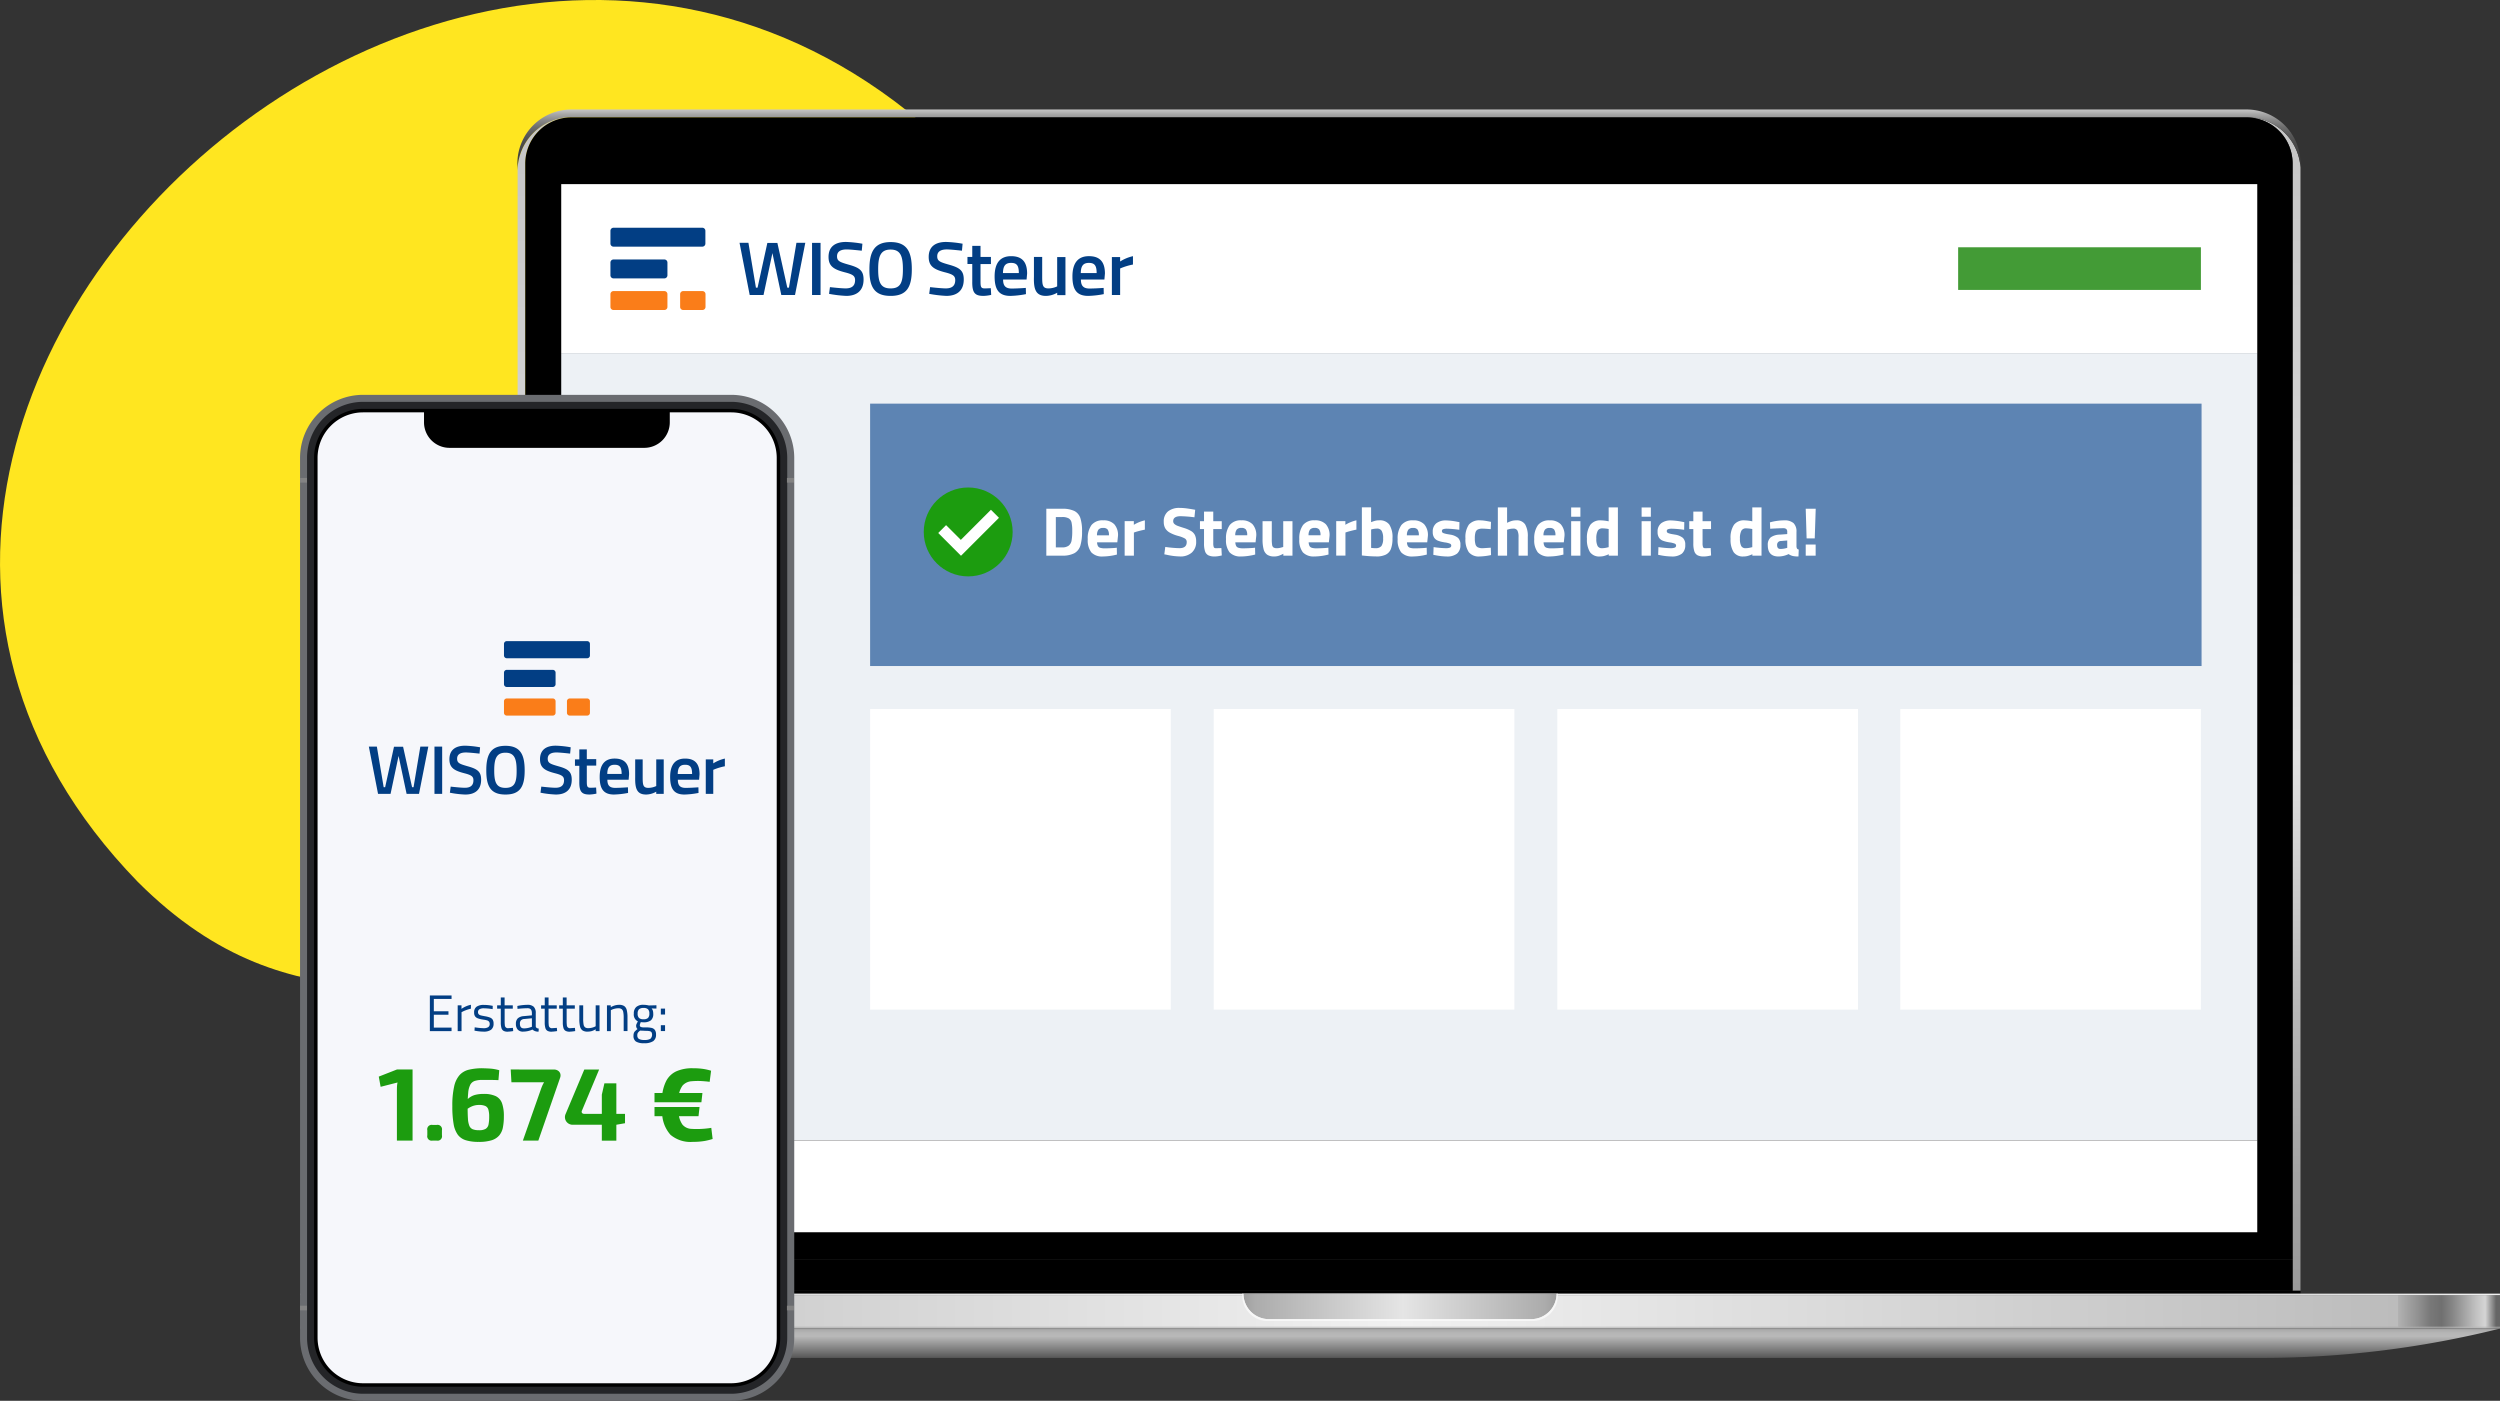 <svg xmlns="http://www.w3.org/2000/svg" xmlns:xlink="http://www.w3.org/1999/xlink" width="467.611" height="262.006" viewBox="0 0 467.611 262.006">
  <rect x="0" y="0" width="467.611" height="262.006" fill="#333333" stroke="none"/>
  <defs>
    <linearGradient id="linear-gradient" x1="0.5" y1="1" x2="0.5" gradientUnits="objectBoundingBox">
      <stop offset="0" stop-color="#9a9a9a"/>
      <stop offset="0.09" stop-color="#a2a2a2"/>
      <stop offset="0.24" stop-color="#b8b8b8"/>
      <stop offset="0.42" stop-color="#dbdbdb"/>
      <stop offset="0.45" stop-color="#e2e2e2"/>
      <stop offset="1" stop-color="#c5c5c5"/>
    </linearGradient>
    <linearGradient id="linear-gradient-2" x1="0.5" y1="1" x2="0.5" gradientUnits="objectBoundingBox">
      <stop offset="0" stop-color="#404040"/>
      <stop offset="0.28" stop-color="#434343"/>
      <stop offset="0.45" stop-color="#4b4b4b"/>
      <stop offset="0.59" stop-color="#595959"/>
      <stop offset="0.71" stop-color="#6d6d6d"/>
      <stop offset="0.82" stop-color="#888"/>
      <stop offset="0.92" stop-color="#a7a7a7"/>
      <stop offset="1" stop-color="#c5c5c5"/>
    </linearGradient>
    <linearGradient id="linear-gradient-3" y1="0.5" x2="1" y2="0.5" gradientUnits="objectBoundingBox">
      <stop offset="0" stop-color="#929292"/>
      <stop offset="0.01" stop-color="#c1c1c1"/>
      <stop offset="0.03" stop-color="#b2b2b2"/>
      <stop offset="0.05" stop-color="#9c9c9c"/>
      <stop offset="0.07" stop-color="#a4a4a4"/>
      <stop offset="0.09" stop-color="#afafaf"/>
      <stop offset="1" stop-color="#cfcfcf"/>
    </linearGradient>
    <linearGradient id="linear-gradient-4" y1="0.508" x2="1" y2="0.508" gradientUnits="objectBoundingBox">
      <stop offset="0.01" stop-color="#f8f8f8"/>
      <stop offset="0.06" stop-color="#d0d0d0"/>
      <stop offset="0.5" stop-color="#f8f8f8"/>
      <stop offset="0.87" stop-color="#d0d0d0"/>
      <stop offset="0.88" stop-color="#d3d3d3"/>
      <stop offset="0.95" stop-color="#e9e9e9"/>
      <stop offset="1" stop-color="#f1f1f1"/>
    </linearGradient>
    <linearGradient id="linear-gradient-5" y1="0.5" x2="1" y2="0.5" gradientUnits="objectBoundingBox">
      <stop offset="0" stop-color="#cfcfcf"/>
      <stop offset="0.91" stop-color="#afafaf"/>
      <stop offset="0.93" stop-color="#a4a4a4"/>
      <stop offset="0.95" stop-color="#9c9c9c"/>
      <stop offset="0.97" stop-color="#b2b2b2"/>
      <stop offset="0.99" stop-color="#c1c1c1"/>
      <stop offset="1" stop-color="#929292"/>
    </linearGradient>
    <linearGradient id="linear-gradient-6" y1="0.501" x2="1" y2="0.501" gradientUnits="objectBoundingBox">
      <stop offset="0" stop-color="#666"/>
      <stop offset="0.01" stop-color="#d5d5d5"/>
      <stop offset="0.02" stop-color="#bdbdbd"/>
      <stop offset="0.04" stop-color="#868686"/>
      <stop offset="0.05" stop-color="#707070"/>
      <stop offset="0.06" stop-color="#787878"/>
      <stop offset="0.07" stop-color="#8e8e8e"/>
      <stop offset="0.09" stop-color="#b2b2b2"/>
      <stop offset="0.09" stop-color="#bcbcbc"/>
      <stop offset="1" stop-color="#f1f1f1"/>
    </linearGradient>
    <linearGradient id="linear-gradient-7" y1="0.501" x2="1" y2="0.501" gradientUnits="objectBoundingBox">
      <stop offset="0" stop-color="#f1f1f1"/>
      <stop offset="0.91" stop-color="#bcbcbc"/>
      <stop offset="0.91" stop-color="#b2b2b2"/>
      <stop offset="0.93" stop-color="#8e8e8e"/>
      <stop offset="0.94" stop-color="#787878"/>
      <stop offset="0.95" stop-color="#707070"/>
      <stop offset="0.96" stop-color="#868686"/>
      <stop offset="0.98" stop-color="#bdbdbd"/>
      <stop offset="0.99" stop-color="#d5d5d5"/>
      <stop offset="1" stop-color="#666"/>
    </linearGradient>
    <linearGradient id="linear-gradient-8" y1="0.5" x2="1" y2="0.5" gradientUnits="objectBoundingBox">
      <stop offset="0" stop-color="#9f9f9f"/>
      <stop offset="0.04" stop-color="#acacac"/>
      <stop offset="0.51" stop-color="#e5e5e5"/>
      <stop offset="0.96" stop-color="#acacac"/>
      <stop offset="1" stop-color="#9f9f9f"/>
    </linearGradient>
    <linearGradient id="linear-gradient-9" y1="0.5" x2="1" y2="0.5" gradientUnits="objectBoundingBox">
      <stop offset="0" stop-color="#f7f7f7"/>
      <stop offset="0.52" stop-color="#f8f8f8"/>
      <stop offset="1" stop-color="#f7f7f7"/>
    </linearGradient>
    <linearGradient id="linear-gradient-10" x1="0.5" y1="1" x2="0.5" gradientUnits="objectBoundingBox">
      <stop offset="0" stop-color="#575757"/>
      <stop offset="0.74" stop-color="#b9b9b9"/>
      <stop offset="0.85" stop-color="#b6b6b6"/>
      <stop offset="0.94" stop-color="#acacac"/>
      <stop offset="1" stop-color="#9f9f9f"/>
    </linearGradient>
    <clipPath id="clip-path">
      <rect id="Rechteck_26629" data-name="Rechteck 26629" width="97.735" height="15.411"/>
    </clipPath>
    <clipPath id="clip-path-7">
      <rect id="Rechteck_26635" data-name="Rechteck 26635" width="66.61" height="28.695"/>
    </clipPath>
  </defs>
  <g id="Gruppe_28616" data-name="Gruppe 28616" transform="translate(-1107 -1255.97)">
    <path id="BG" d="M68.689,30.025c-160.6,81.139-2.238,276.992,96.248,181.3,29.938-29.938,13.99-55.958,25.741-83.378s30.777-23.5,39.731-60.994C235.445,42.336,218.1-45.518,68.689,30.025Z" transform="translate(1344.085 1255.97) rotate(90)" fill="#ffe620"/>
    <g id="Gruppe_28616-2" data-name="Gruppe 28616" transform="translate(1102.297 -1885.33)">
      <g id="Gruppe_23761" data-name="Gruppe 23761" transform="translate(60.824 3161.778)">
        <g id="Gruppe_20593" data-name="Gruppe 20593" transform="translate(0 0)">
          <g id="Laptop_produkte" transform="translate(0 0)">
            <path id="Pfad_10762" data-name="Pfad 10762" d="M497.619,267.929h-313.2a10.094,10.094,0,0,0-10.134,10.023V487.447h1.455V276.518a8.51,8.51,0,0,1,.1-1.3,2.363,2.363,0,0,1,.076-.42,4.135,4.135,0,0,1,.1-.416c.041-.137.071-.274.116-.405a8.513,8.513,0,0,1,1.728-3.04,4.046,4.046,0,0,1,.284-.3l.142-.147a8.785,8.785,0,0,1,1.464-1.16c.177-.112.355-.218.542-.319s.37-.188.562-.274h0l.39-.157h0a8.851,8.851,0,0,1,3.182-.593H497.6a8.748,8.748,0,0,1,4.14,1.014c.182.1.364.208.542.319s.461.308.679.476h0l.319.264h0c.157.137.308.273.456.42l.147.147c.1.1.193.2.284.3a8.468,8.468,0,0,1,2.118,5.6V487.447h1.474V277.323A10.1,10.1,0,0,0,497.619,267.929Z" transform="translate(-133.59 -266.495)" fill="url(#linear-gradient)"/>
            <path id="Pfad_10763" data-name="Pfad 10763" d="M174.2,275.122A10.094,10.094,0,0,1,184.36,265.1h313.2a10.094,10.094,0,0,1,10.165,10.023v.806a10.1,10.1,0,0,0-10.134-9.395h-313.2a10.094,10.094,0,0,0-10.165,10.023Z" transform="translate(-133.546 -265.099)" fill="url(#linear-gradient-2)"/>
            <rect id="Rechteck_17536" data-name="Rechteck 17536" width="330.576" height="5.868" transform="translate(42.124 215.089)"/>
            <path id="Pfad_10764" data-name="Pfad 10764" d="M507.676,276.614V481.62H177.1V276.614A8.665,8.665,0,0,1,185.79,268H498.985a8.665,8.665,0,0,1,8.691,8.615Z" transform="translate(-134.976 -266.53)"/>
            <path id="Pfad_10765" data-name="Pfad 10765" d="M413.759,436.04v.537H80.26v-.537Z" transform="translate(-39.591 -215.088)"/>
            <rect id="Rechteck_17537" data-name="Rechteck 17537" width="205.745" height="6.228" transform="translate(0 221.798)" fill="url(#linear-gradient-3)"/>
            <rect id="Rechteck_17538" data-name="Rechteck 17538" width="411.484" height="0.309" transform="translate(0 221.489)" fill="url(#linear-gradient-4)"/>
            <rect id="Rechteck_17539" data-name="Rechteck 17539" width="205.745" height="6.228" transform="translate(205.745 221.798)" fill="url(#linear-gradient-5)"/>
            <rect id="Rechteck_17540" data-name="Rechteck 17540" width="205.745" height="5.858" transform="translate(0 221.798)" fill="url(#linear-gradient-6)"/>
            <rect id="Rechteck_17541" data-name="Rechteck 17541" width="205.745" height="5.858" transform="translate(205.745 221.798)" fill="url(#linear-gradient-7)"/>
            <path id="Pfad_10766" data-name="Pfad 10766" d="M500.777,702.2a4.774,4.774,0,0,1-4.768,4.773H446.973a4.768,4.768,0,0,1-4.763-4.773Z" transform="translate(-265.749 -480.711)" fill="url(#linear-gradient-8)"/>
            <g id="Gruppe_19359" data-name="Gruppe 19359" transform="translate(176.228 221.489)">
              <path id="Pfad_10767" data-name="Pfad 10767" d="M500.555,702.2a4.774,4.774,0,0,1-4.773,4.773H446.751a4.768,4.768,0,0,1-4.768-4.773h-.233v.36a4.768,4.768,0,0,0,4.768,4.763h49.5a4.763,4.763,0,0,0,4.768-4.763v-.36Z" transform="translate(-441.75 -702.2)" fill="url(#linear-gradient-9)"/>
            </g>
            <path id="Pfad_10768" data-name="Pfad 10768" d="M94,715.1a183.635,183.635,0,0,0,44.693,5.488H460.781a183.632,183.632,0,0,0,44.678-5.488Z" transform="translate(-93.985 -487.074)" fill="url(#linear-gradient-10)"/>
          </g>
          <rect id="Rechteck_25602" data-name="Rechteck 25602" width="317.233" height="31.601" transform="translate(48.853 13.962)" fill="#fff"/>
          <rect id="Rechteck_25603" data-name="Rechteck 25603" width="317.233" height="147.265" transform="translate(48.853 45.562)" fill="#edf1f5"/>
          <rect id="Rechteck_25604" data-name="Rechteck 25604" width="317.233" height="17.181" transform="translate(48.853 192.827)" fill="#fff"/>
          <path id="Rechteck_25666" data-name="Rechteck 25666" d="M0,0H249.041V49.078H0Z" transform="translate(106.629 55.02)" fill="#5d84b3"/>
          <rect id="Rechteck_25675" data-name="Rechteck 25675" width="45.407" height="7.977" transform="translate(310.139 25.774)" fill="#439b36"/>
          <path id="Rechteck_25666-2" data-name="Rechteck 25666" d="M0,232.247Z" transform="translate(125.444 -43.814)" fill="#5d84b3"/>
          <rect id="Rechteck_25922" data-name="Rechteck 25922" width="56.235" height="56.235" transform="translate(106.629 112.131)" fill="#fff"/>
          <rect id="Rechteck_25923" data-name="Rechteck 25923" width="56.235" height="56.235" transform="translate(170.897 112.131)" fill="#fff"/>
          <rect id="Rechteck_25924" data-name="Rechteck 25924" width="56.235" height="56.235" transform="translate(235.166 112.131)" fill="#fff"/>
          <rect id="Rechteck_25925" data-name="Rechteck 25925" width="56.235" height="56.235" transform="translate(299.311 112.131)" fill="#fff"/>
          <g id="logo-wiso-steuer-rgb" transform="translate(58.057 22.118)">
            <g id="Gruppe_25992" data-name="Gruppe 25992" transform="translate(0 0)">
              <g id="Gruppe_25986" data-name="Gruppe 25986" clip-path="url(#clip-path)">
                <path id="Pfad_25970" data-name="Pfad 25970" d="M132.757,22.691c-1.9,0-2.327-1.164-2.327-3.586s.451-3.68,2.327-3.68,2.3,1.282,2.3,3.68c0,2.469-.427,3.586-2.3,3.586m0,1.4c3.039,0,3.965-1.662,3.965-4.986,0-3.277-.9-5.081-3.965-5.081-3.039,0-3.965,1.828-3.965,5.081-.024,3.277.9,4.986,3.965,4.986m-8.311,0c1.923,0,3.253-.926,3.253-3.063,0-1.662-.736-2.208-2.778-2.778-1.662-.475-2.185-.665-2.185-1.567,0-.831.594-1.282,1.8-1.282.594,0,1.971.142,2.826.237l.119-1.306A20.832,20.832,0,0,0,124.4,14c-1.947,0-3.253.831-3.253,2.8,0,1.686.9,2.327,3.016,2.873,1.5.38,1.947.665,1.947,1.472,0,1.021-.57,1.543-1.757,1.543-.736,0-2.09-.142-2.944-.237l-.166,1.258a22.773,22.773,0,0,0,3.206.38m-6.387-.166h1.591V14.166h-1.591Zm-2.921-9.759-1.4,8.382h-.309l-1.852-8.358H109.7l-1.828,8.358h-.309l-1.4-8.382H104.5l1.9,9.759h2.588l1.662-7.836,1.662,7.836h2.564l1.923-9.759Z" transform="translate(-80.351 -11.341)" fill="#023e84"/>
              </g>
              <g id="Gruppe_25987" data-name="Gruppe 25987" clip-path="url(#clip-path)">
                <path id="Pfad_25971" data-name="Pfad 25971" d="M287.764,23.925h1.543V18.963a11.652,11.652,0,0,1,2.4-.736V16.659a7.518,7.518,0,0,0-2.4,1v-.831h-1.543Zm-5.818-4.108c.024-1.353.475-1.9,1.52-1.9s1.448.475,1.448,1.9Zm1.4,4.274a17.071,17.071,0,0,0,2.9-.332l-.024-1.164c-.641.047-1.8.119-2.636.119-1.187,0-1.615-.546-1.615-1.686h4.393l.1-1.116c0-2.232-1-3.253-2.992-3.253-1.971,0-3.087,1.187-3.087,3.8,0,2.493.831,3.633,2.968,3.633m-7.907,0a4.337,4.337,0,0,0,2.09-.594v.451h1.543V16.826H277.53v5.485a3.934,3.934,0,0,1-1.615.38c-1.092,0-1.187-.594-1.187-2.161V16.8h-1.543V20.53c-.071,2.351.356,3.562,2.256,3.562m-8.05-4.274c.024-1.353.475-1.9,1.52-1.9s1.448.475,1.448,1.9Zm1.4,4.274a17.07,17.07,0,0,0,2.9-.332l-.024-1.164c-.641.047-1.8.119-2.636.119-1.187,0-1.615-.546-1.615-1.686h4.393l.1-1.116c0-2.232-1-3.253-2.992-3.253-1.971,0-3.087,1.187-3.087,3.8,0,2.493.831,3.633,2.968,3.633m-5.058,0a7.824,7.824,0,0,0,1.448-.19l-.071-1.258c-.332.024-.879.047-1.164.047-.736,0-.76-.38-.76-1.448V18.132h1.947V16.8h-1.947V14.736h-1.543V16.8h-.9v1.33h.9v3.3c-.024,2.066.475,2.659,2.09,2.659m-6.934,0c1.923,0,3.253-.926,3.253-3.063,0-1.662-.736-2.208-2.778-2.778-1.662-.475-2.185-.665-2.185-1.567,0-.831.594-1.282,1.8-1.282.594,0,1.971.142,2.826.237l.119-1.306A20.832,20.832,0,0,0,256.753,14c-1.947,0-3.253.831-3.253,2.8,0,1.686.9,2.327,3.016,2.873,1.5.38,1.947.665,1.947,1.472,0,1.021-.57,1.543-1.757,1.543-.736,0-2.09-.142-2.944-.237l-.166,1.258a23.2,23.2,0,0,0,3.206.38" transform="translate(-193.971 -11.341)" fill="#023e84"/>
              </g>
              <g id="Gruppe_25988" data-name="Gruppe 25988" clip-path="url(#clip-path)">
                <path id="Pfad_25972" data-name="Pfad 25972" d="M3.37,2.8a.578.578,0,0,0-.57.57v2.4a.578.578,0,0,0,.57.57H19.991a.578.578,0,0,0,.57-.57V3.37a.578.578,0,0,0-.57-.57Z" transform="translate(-2.8 -2.8)" fill="#023e84"/>
              </g>
              <g id="Gruppe_25989" data-name="Gruppe 25989" clip-path="url(#clip-path)">
                <path id="Pfad_25973" data-name="Pfad 25973" d="M3.37,27.8a.578.578,0,0,0-.57.57v2.4a.578.578,0,0,0,.57.57h9.522a.578.578,0,0,0,.57-.57v-2.4a.578.578,0,0,0-.57-.57Z" transform="translate(-2.8 -21.864)" fill="#023e84"/>
              </g>
              <g id="Gruppe_25990" data-name="Gruppe 25990" clip-path="url(#clip-path)">
                <path id="Pfad_25974" data-name="Pfad 25974" d="M3.37,52.7a.578.578,0,0,0-.57.57v2.4a.578.578,0,0,0,.57.57h9.522a.578.578,0,0,0,.57-.57v-2.4a.578.578,0,0,0-.57-.57Z" transform="translate(-2.8 -40.851)" fill="#fa7d19"/>
              </g>
              <g id="Gruppe_25991" data-name="Gruppe 25991" clip-path="url(#clip-path)">
                <path id="Pfad_25975" data-name="Pfad 25975" d="M58.27,52.7a.578.578,0,0,0-.57.57v2.4a.578.578,0,0,0,.57.57h3.609a.578.578,0,0,0,.57-.57v-2.4a.578.578,0,0,0-.57-.57Z" transform="translate(-44.664 -40.851)" fill="#fa7d19"/>
              </g>
            </g>
          </g>
        </g>
        <g id="Gruppe_23760" data-name="Gruppe 23760" transform="translate(116.661 70.704)">
          <g id="Gruppe_24493" data-name="Gruppe 24493">
            <circle id="Ellipse_1319" data-name="Ellipse 1319" cx="8.314" cy="8.314" r="8.314" fill="#1c9c0f"/>
            <path id="Vereinigungsmenge_41" data-name="Vereinigungsmenge 41" d="M3.9,10.042H0V7.964H3.9V0H6.025V10.042Z" transform="translate(9.807 1.41) rotate(45)" fill="#fff"/>
          </g>
          <path id="Pfad_25041" data-name="Pfad 25041" d="M4.286,10.658a5.05,5.05,0,0,1,2.3.419A2.28,2.28,0,0,1,7.7,12.4a7.855,7.855,0,0,1,.316,2.5,8.938,8.938,0,0,1-.31,2.631,2.436,2.436,0,0,1-1.116,1.432,4.666,4.666,0,0,1-2.3.464H1.332V10.658Zm0,7.223a1.93,1.93,0,0,0,1.245-.335,1.593,1.593,0,0,0,.529-.961A9.894,9.894,0,0,0,6.182,14.8a7.059,7.059,0,0,0-.129-1.561,1.215,1.215,0,0,0-.529-.78,2.381,2.381,0,0,0-1.238-.252H3.112v5.675Zm7.649,1.7a2.77,2.77,0,0,1-2.18-.761,3.685,3.685,0,0,1-.671-2.464,4.2,4.2,0,0,1,.7-2.657,2.634,2.634,0,0,1,2.186-.877,2.747,2.747,0,0,1,2.07.729,3.037,3.037,0,0,1,.7,2.186l-.129,1.2H10.825a1.611,1.611,0,0,0,.161.69.736.736,0,0,0,.439.335,2.9,2.9,0,0,0,.845.1q.426,0,1.019-.026t.864-.052l.361-.039.026,1.277A10.963,10.963,0,0,1,11.934,19.583Zm1.109-3.96a1.8,1.8,0,0,0-.239-1.077,1.019,1.019,0,0,0-.845-.3,1.073,1.073,0,0,0-.877.316,1.751,1.751,0,0,0-.271,1.064Zm2.941-2.644H17.7v.684a6.9,6.9,0,0,1,2.064-.838v1.741a17.578,17.578,0,0,0-1.793.451l-.258.09v4.321H15.984Zm10.344,6.6a12.2,12.2,0,0,1-2.464-.31l-.464-.09.181-1.38a21.473,21.473,0,0,0,2.644.232q1.367,0,1.367-1.135a.743.743,0,0,0-.361-.684,5.414,5.414,0,0,0-1.212-.464,6.768,6.768,0,0,1-1.606-.632,2.249,2.249,0,0,1-.851-.825,2.422,2.422,0,0,1-.264-1.187,2.394,2.394,0,0,1,.787-1.948A3.342,3.342,0,0,1,26.29,10.5a9.672,9.672,0,0,1,1.148.071q.593.071,1.741.277l-.142,1.406a24.945,24.945,0,0,0-2.567-.206q-1.406,0-1.406.929a.676.676,0,0,0,.232.529,1.9,1.9,0,0,0,.58.342q.348.135,1.174.393a6.148,6.148,0,0,1,1.38.593,1.858,1.858,0,0,1,.709.767,2.741,2.741,0,0,1,.219,1.18,2.622,2.622,0,0,1-.819,2.077A3.225,3.225,0,0,1,26.328,19.583Zm6.436,0a2.392,2.392,0,0,1-1.161-.232,1.317,1.317,0,0,1-.593-.761,4.675,4.675,0,0,1-.181-1.457V14.45h-.761V12.98h.761V11.187h1.728V12.98h1.586v1.47H32.558v2.644a2.126,2.126,0,0,0,.09.729q.09.226.451.213l.98-.026.077,1.38q-.516.116-.806.155A4.435,4.435,0,0,1,32.765,19.583Zm5.03,0a2.77,2.77,0,0,1-2.18-.761,3.685,3.685,0,0,1-.671-2.464,4.2,4.2,0,0,1,.7-2.657,2.634,2.634,0,0,1,2.186-.877,2.747,2.747,0,0,1,2.07.729,3.037,3.037,0,0,1,.7,2.186l-.129,1.2H36.686a1.611,1.611,0,0,0,.161.69.736.736,0,0,0,.439.335,2.9,2.9,0,0,0,.845.1q.426,0,1.019-.026t.864-.052l.361-.039.026,1.277A10.963,10.963,0,0,1,37.795,19.583Zm1.109-3.96a1.8,1.8,0,0,0-.239-1.077,1.019,1.019,0,0,0-.845-.3,1.073,1.073,0,0,0-.877.316,1.751,1.751,0,0,0-.271,1.064Zm5.03,3.96a2.2,2.2,0,0,1-1.3-.335,1.8,1.8,0,0,1-.664-1.032,7.178,7.178,0,0,1-.193-1.857V12.98h1.728v3.405a6.1,6.1,0,0,0,.064,1.038.7.7,0,0,0,.264.477,1.106,1.106,0,0,0,.613.135,2.541,2.541,0,0,0,.535-.052q.239-.052.664-.181V12.98h1.728v6.449H45.663v-.361a4.739,4.739,0,0,1-.922.406A2.9,2.9,0,0,1,43.934,19.583Zm7.571,0a2.77,2.77,0,0,1-2.18-.761,3.685,3.685,0,0,1-.671-2.464,4.2,4.2,0,0,1,.7-2.657,2.634,2.634,0,0,1,2.186-.877,2.747,2.747,0,0,1,2.07.729,3.037,3.037,0,0,1,.7,2.186l-.129,1.2H50.4a1.611,1.611,0,0,0,.161.69.736.736,0,0,0,.439.335,2.9,2.9,0,0,0,.845.1q.426,0,1.019-.026t.864-.052l.361-.039.026,1.277A10.963,10.963,0,0,1,51.505,19.583Zm1.109-3.96a1.8,1.8,0,0,0-.239-1.077,1.019,1.019,0,0,0-.845-.3,1.073,1.073,0,0,0-.877.316,1.751,1.751,0,0,0-.271,1.064Zm2.941-2.644h1.715v.684a6.9,6.9,0,0,1,2.064-.838v1.741a17.577,17.577,0,0,0-1.793.451l-.258.09v4.321H55.555Zm7.455,6.6a21.528,21.528,0,0,1-2.167-.129l-.49-.052v-9h1.728v2.773a6.755,6.755,0,0,1,.8-.271,3,3,0,0,1,.722-.077,2.209,2.209,0,0,1,1.877.787,4.316,4.316,0,0,1,.6,2.58,5.368,5.368,0,0,1-.3,2,1.975,1.975,0,0,1-.974,1.064A4.108,4.108,0,0,1,63.01,19.583Zm-.1-1.548a1.316,1.316,0,0,0,1.109-.406,2.434,2.434,0,0,0,.31-1.425,2.672,2.672,0,0,0-.277-1.412.982.982,0,0,0-.884-.419,4.57,4.57,0,0,0-1.083.168v3.444Q62.611,18.036,62.907,18.036ZM69.9,19.583a2.77,2.77,0,0,1-2.18-.761,3.685,3.685,0,0,1-.671-2.464,4.2,4.2,0,0,1,.7-2.657,2.634,2.634,0,0,1,2.186-.877,2.747,2.747,0,0,1,2.07.729,3.037,3.037,0,0,1,.7,2.186l-.129,1.2H68.789a1.611,1.611,0,0,0,.161.69.736.736,0,0,0,.439.335,2.9,2.9,0,0,0,.845.1q.426,0,1.019-.026t.864-.052l.361-.039.026,1.277A10.963,10.963,0,0,1,69.9,19.583Zm1.109-3.96a1.8,1.8,0,0,0-.239-1.077,1.019,1.019,0,0,0-.845-.3,1.073,1.073,0,0,0-.877.316,1.751,1.751,0,0,0-.271,1.064Zm5.2,3.96a11.46,11.46,0,0,1-2.077-.232l-.413-.077.052-1.445a19.512,19.512,0,0,0,2.27.206,2.226,2.226,0,0,0,.755-.1.384.384,0,0,0,.277-.387.389.389,0,0,0-.264-.374,4.1,4.1,0,0,0-.884-.219A2.273,2.273,0,0,1,75.6,16.9a5.091,5.091,0,0,1-1.058-.29,1.5,1.5,0,0,1-.671-.555,1.881,1.881,0,0,1-.258-1.064,1.943,1.943,0,0,1,.671-1.625,2.905,2.905,0,0,1,1.844-.529,12.574,12.574,0,0,1,2.051.245l.426.077-.026,1.432a19.543,19.543,0,0,0-2.309-.206,2.11,2.11,0,0,0-.69.09.343.343,0,0,0-.252.348.386.386,0,0,0,.258.38,4.241,4.241,0,0,0,.838.213l.451.077a3.061,3.061,0,0,1,1.47.613,1.712,1.712,0,0,1,.439,1.309,2.016,2.016,0,0,1-.632,1.638A2.993,2.993,0,0,1,76.205,19.583Zm6.165,0a2.4,2.4,0,0,1-2.019-.806,4.216,4.216,0,0,1-.626-2.573,4.112,4.112,0,0,1,.645-2.586,2.557,2.557,0,0,1,2.1-.793,5.876,5.876,0,0,1,.825.064q.451.064,1.212.219l-.052,1.367q-1.1-.1-1.522-.1a2.006,2.006,0,0,0-.9.161.884.884,0,0,0-.432.548,3.866,3.866,0,0,0-.123,1.109,3.926,3.926,0,0,0,.123,1.122.9.9,0,0,0,.439.555,2.016,2.016,0,0,0,.922.168l1.5-.1.052,1.38A11.764,11.764,0,0,1,82.37,19.583ZM85.788,10.4h1.728v2.889a5.233,5.233,0,0,1,.871-.355,2.947,2.947,0,0,1,.819-.11,1.862,1.862,0,0,1,1.683.755,4.37,4.37,0,0,1,.5,2.354v3.5H89.658V15.972a2.673,2.673,0,0,0-.206-1.238.84.84,0,0,0-.8-.361,3.286,3.286,0,0,0-.967.155l-.168.052v4.85H85.788Zm9.661,9.183a2.77,2.77,0,0,1-2.18-.761,3.685,3.685,0,0,1-.671-2.464,4.2,4.2,0,0,1,.7-2.657,2.634,2.634,0,0,1,2.186-.877,2.747,2.747,0,0,1,2.07.729,3.037,3.037,0,0,1,.7,2.186l-.129,1.2H94.34a1.611,1.611,0,0,0,.161.69.736.736,0,0,0,.439.335,2.9,2.9,0,0,0,.845.1q.426,0,1.019-.026t.864-.052l.361-.039.026,1.277A10.963,10.963,0,0,1,95.449,19.583Zm1.109-3.96a1.8,1.8,0,0,0-.239-1.077,1.019,1.019,0,0,0-.845-.3,1.073,1.073,0,0,0-.877.316,1.751,1.751,0,0,0-.271,1.064ZM99.5,12.98h1.728v6.449H99.5Zm0-2.567h1.728v1.741H99.5Zm5.378,9.17a2.1,2.1,0,0,1-1.857-.819,4.36,4.36,0,0,1-.568-2.47,4.352,4.352,0,0,1,.638-2.638,2.322,2.322,0,0,1,1.967-.832,8.916,8.916,0,0,1,1.457.181V10.4h1.728v9.029h-1.715v-.271a5.043,5.043,0,0,1-.9.335A3.178,3.178,0,0,1,104.877,19.583Zm.4-1.548a4.244,4.244,0,0,0,1.058-.155l.181-.039V14.45a6.383,6.383,0,0,0-1.148-.129.965.965,0,0,0-.89.439,3.014,3.014,0,0,0-.271,1.5,2.815,2.815,0,0,0,.245,1.374A.887.887,0,0,0,105.277,18.036Zm7.4-5.056h1.728v6.449h-1.728Zm0-2.567h1.728v1.741h-1.728Zm5.585,9.17a11.46,11.46,0,0,1-2.077-.232l-.413-.077.052-1.445a19.512,19.512,0,0,0,2.27.206,2.226,2.226,0,0,0,.755-.1.384.384,0,0,0,.277-.387.389.389,0,0,0-.264-.374,4.094,4.094,0,0,0-.884-.219,2.273,2.273,0,0,1-.322-.052,5.092,5.092,0,0,1-1.058-.29,1.5,1.5,0,0,1-.671-.555,1.881,1.881,0,0,1-.258-1.064,1.943,1.943,0,0,1,.671-1.625,2.905,2.905,0,0,1,1.844-.529,12.574,12.574,0,0,1,2.051.245l.426.077-.026,1.432a19.543,19.543,0,0,0-2.309-.206,2.11,2.11,0,0,0-.69.09.343.343,0,0,0-.252.348.386.386,0,0,0,.258.38,4.241,4.241,0,0,0,.838.213l.451.077a3.061,3.061,0,0,1,1.47.613,1.712,1.712,0,0,1,.439,1.309,2.016,2.016,0,0,1-.632,1.638A2.993,2.993,0,0,1,118.266,19.583Zm6.023,0a2.392,2.392,0,0,1-1.161-.232,1.317,1.317,0,0,1-.593-.761,4.675,4.675,0,0,1-.181-1.457V14.45h-.761V12.98h.761V11.187h1.728V12.98h1.586v1.47h-1.586v2.644a2.125,2.125,0,0,0,.09.729q.09.226.451.213l.98-.026.077,1.38q-.516.116-.806.155A4.435,4.435,0,0,1,124.289,19.583Zm7.455,0a2.1,2.1,0,0,1-1.857-.819,4.36,4.36,0,0,1-.567-2.47,4.352,4.352,0,0,1,.638-2.638,2.322,2.322,0,0,1,1.967-.832,8.916,8.916,0,0,1,1.457.181V10.4h1.728v9.029h-1.715v-.271a5.044,5.044,0,0,1-.9.335A3.178,3.178,0,0,1,131.744,19.583Zm.4-1.548a4.245,4.245,0,0,0,1.058-.155l.181-.039V14.45a6.382,6.382,0,0,0-1.148-.129.965.965,0,0,0-.89.439,3.014,3.014,0,0,0-.271,1.5,2.815,2.815,0,0,0,.245,1.374A.887.887,0,0,0,132.144,18.036Zm6.139,1.548q-2,0-2-2.115a1.786,1.786,0,0,1,.535-1.451,3,3,0,0,1,1.722-.522l1.38-.1v-.4a.7.7,0,0,0-.174-.542.881.881,0,0,0-.587-.155q-.426,0-1.174.032t-1.251.071l-.052-1.2a10.161,10.161,0,0,1,2.631-.374,2.556,2.556,0,0,1,1.786.516,2.177,2.177,0,0,1,.548,1.651v2.683a.934.934,0,0,0,.11.439.512.512,0,0,0,.316.168l-.052,1.3a4.963,4.963,0,0,1-1.064-.09,2.236,2.236,0,0,1-.78-.361A4.349,4.349,0,0,1,138.283,19.583Zm.374-1.406a4.177,4.177,0,0,0,1.071-.155l.193-.052v-1.38l-1.174.1a.7.7,0,0,0-.722.774Q138.025,18.178,138.657,18.178Zm4.721-7.52h1.87l-.181,5.546h-1.522Zm0,6.694h1.857v2.077h-1.857Z" transform="translate(21.594 -6.678)" fill="#fff"/>
        </g>
      </g>
      <g id="Gruppe_23762" data-name="Gruppe 23762" transform="translate(60.824 3215.152)">
        <path id="Pfad_13885" data-name="Pfad 13885" d="M11.8,0H80.638a11.8,11.8,0,0,1,11.8,11.8V176.354a11.8,11.8,0,0,1-11.8,11.8H11.8A11.8,11.8,0,0,1,0,176.354V11.8A11.8,11.8,0,0,1,11.8,0Z" transform="translate(0 0)" fill="#6a6c70"/>
        <path id="Pfad_13884" data-name="Pfad 13884" d="M10.489,0H79.326A10.489,10.489,0,0,1,89.816,10.489V175.043a10.489,10.489,0,0,1-10.489,10.489H10.489A10.489,10.489,0,0,1,0,175.043V10.489A10.489,10.489,0,0,1,10.489,0Z" transform="translate(1.311 1.311)" fill="#242528"/>
        <path id="Pfad_13883" data-name="Pfad 13883" d="M9.178,0H78.015a9.178,9.178,0,0,1,9.178,9.178V173.731a9.178,9.178,0,0,1-9.178,9.178H9.178A9.178,9.178,0,0,1,0,173.731V9.178A9.178,9.178,0,0,1,9.178,0Z" transform="translate(2.622 2.622)"/>
        <path id="Pfad_13882" data-name="Pfad 13882" d="M8.523,0H77.36a8.523,8.523,0,0,1,8.523,8.523V173.076A8.523,8.523,0,0,1,77.36,181.6H8.523A8.523,8.523,0,0,1,0,173.076V8.523A8.523,8.523,0,0,1,8.523,0Z" transform="translate(3.278 3.278)" fill="#f6f7fb"/>
        <rect id="Rechteck_25916" data-name="Rechteck 25916" width="1.301" height="0.867" transform="translate(0 15.553)" fill="#838383"/>
        <rect id="Rechteck_25917" data-name="Rechteck 25917" width="1.301" height="0.867" transform="translate(91.071 15.553)" fill="#838383"/>
        <rect id="Rechteck_25918" data-name="Rechteck 25918" width="1.301" height="0.867" transform="translate(0 170.374)" fill="#838383"/>
        <rect id="Rechteck_25919" data-name="Rechteck 25919" width="1.301" height="0.867" transform="translate(91.071 170.374)" fill="#838383"/>
        <path id="Pfad_13886" data-name="Pfad 13886" d="M0,0H45.969V2.168a4.77,4.77,0,0,1-4.77,4.77H4.77A4.77,4.77,0,0,1,0,2.168Z" transform="translate(23.189 2.977)"/>
        <path id="Pfad_25193" data-name="Pfad 25193" d="M52.678,15.048v2.3h2.738V18H52.678v2.41h3.316v.656H51.936V14.392h4.059v.656Zm4.463,1.2h.713V16.9a4.815,4.815,0,0,1,1.764-.762v.733a5.866,5.866,0,0,0-.815.236,6.052,6.052,0,0,0-.7.294l-.241.125v3.538h-.723Zm4.849,4.917a9.168,9.168,0,0,1-1.417-.135l-.289-.048.039-.627a12.875,12.875,0,0,0,1.658.164,1.584,1.584,0,0,0,.863-.188.669.669,0,0,0,.284-.6.654.654,0,0,0-.14-.453.785.785,0,0,0-.357-.222,4.241,4.241,0,0,0-.612-.125l-.241-.039a4.346,4.346,0,0,1-.906-.231,1.05,1.05,0,0,1-.492-.381,1.215,1.215,0,0,1-.164-.68,1.253,1.253,0,0,1,.472-1.109,2.332,2.332,0,0,1,1.34-.328,8.07,8.07,0,0,1,1.4.125l.27.048-.019.617a11.85,11.85,0,0,0-1.629-.154,1.589,1.589,0,0,0-.834.174.593.593,0,0,0-.275.54.553.553,0,0,0,.135.4.777.777,0,0,0,.352.2,5.934,5.934,0,0,0,.612.13l.241.048a4.434,4.434,0,0,1,.925.246,1.015,1.015,0,0,1,.487.4,1.387,1.387,0,0,1,.159.723,1.367,1.367,0,0,1-.458,1.142A2.247,2.247,0,0,1,61.991,21.159Zm4.5.01a1.538,1.538,0,0,1-.766-.159.9.9,0,0,1-.4-.54,3.687,3.687,0,0,1-.121-1.065V16.87h-.684v-.627h.684V14.768h.713v1.475h1.533v.627H65.924v2.3a6.109,6.109,0,0,0,.039.8.569.569,0,0,0,.656.545l.858-.058.048.6A7.372,7.372,0,0,1,66.493,21.169Zm2.9-.01a1.31,1.31,0,0,1-1.012-.376,1.536,1.536,0,0,1-.347-1.08,1.368,1.368,0,0,1,.352-1.032,1.861,1.861,0,0,1,1.123-.415l1.514-.145V17.7q0-.916-.79-.916a17.482,17.482,0,0,0-1.9.125l-.029-.549a9.4,9.4,0,0,1,1.88-.212,1.631,1.631,0,0,1,1.191.371,1.616,1.616,0,0,1,.371,1.181v2.468q.029.357.559.424l-.029.569a1.557,1.557,0,0,1-1.147-.386A4.2,4.2,0,0,1,69.395,21.159Zm.116-.607A3.957,3.957,0,0,0,70.8,20.33l.222-.077V18.663L69.6,18.8a.928.928,0,0,0-.627.251.887.887,0,0,0-.193.617Q68.778,20.552,69.51,20.552Zm5.2.617a1.538,1.538,0,0,1-.766-.159.9.9,0,0,1-.4-.54,3.687,3.687,0,0,1-.121-1.065V16.87H72.74v-.627h.684V14.768h.713v1.475H75.67v.627H74.138v2.3a6.113,6.113,0,0,0,.039.8.569.569,0,0,0,.656.545l.858-.058.048.6A7.372,7.372,0,0,1,74.706,21.169Zm3.384,0a1.538,1.538,0,0,1-.766-.159.9.9,0,0,1-.4-.54,3.687,3.687,0,0,1-.121-1.065V16.87h-.684v-.627h.684V14.768h.713v1.475h1.533v.627H77.521v2.3a6.11,6.11,0,0,0,.039.8.569.569,0,0,0,.656.545l.858-.058.048.6A7.372,7.372,0,0,1,78.09,21.169Zm3.355-.01a1.679,1.679,0,0,1-.95-.227,1.228,1.228,0,0,1-.468-.737,5.917,5.917,0,0,1-.135-1.436V16.243h.723v2.506a5.7,5.7,0,0,0,.077,1.089.846.846,0,0,0,.28.521,1.034,1.034,0,0,0,.627.154,2.945,2.945,0,0,0,1.35-.357V16.243h.723v4.82h-.723v-.337a3.419,3.419,0,0,1-.733.333A2.686,2.686,0,0,1,81.445,21.159Zm3.615-4.917h.713v.337a3.553,3.553,0,0,1,.8-.337,2.925,2.925,0,0,1,.757-.1,1.676,1.676,0,0,1,.954.231,1.258,1.258,0,0,1,.477.737,5.512,5.512,0,0,1,.14,1.4v2.545h-.713V18.537a5.12,5.12,0,0,0-.082-1.051.886.886,0,0,0-.294-.53.994.994,0,0,0-.617-.164,2.872,2.872,0,0,0-.67.082,2.633,2.633,0,0,0-.554.188l-.183.087v3.914H85.06ZM92,23.329a2.705,2.705,0,0,1-1.528-.323,1.234,1.234,0,0,1-.448-1.075,1.5,1.5,0,0,1,.072-.506.959.959,0,0,1,.227-.352,5.307,5.307,0,0,1,.463-.4.523.523,0,0,1-.2-.26,1,1,0,0,1-.067-.366.767.767,0,0,1,.058-.275,4.913,4.913,0,0,1,.27-.525,1.411,1.411,0,0,1-.762-1.446,1.6,1.6,0,0,1,.453-1.248,1.986,1.986,0,0,1,1.369-.41,4.382,4.382,0,0,1,.983.125l1.427-.039v.617l-.916-.019a.991.991,0,0,1,.241.4,1.976,1.976,0,0,1,.077.6,1.505,1.505,0,0,1-.443,1.224,2.179,2.179,0,0,1-1.4.366,2.58,2.58,0,0,1-.492-.039q-.077.193-.125.337a.811.811,0,0,0-.048.251.315.315,0,0,0,.2.328,1.8,1.8,0,0,0,.612.077H92.4a4.426,4.426,0,0,1,1.027.1,1.013,1.013,0,0,1,.6.39,1.447,1.447,0,0,1,.212.853,1.423,1.423,0,0,1-.521,1.224A2.941,2.941,0,0,1,92,23.329Zm-.1-4.483a1.189,1.189,0,0,0,.839-.241,1.106,1.106,0,0,0,.251-.819,1.091,1.091,0,0,0-.251-.81,1.173,1.173,0,0,0-.829-.241,1.208,1.208,0,0,0-.853.246,1.1,1.1,0,0,0-.255.815,1.077,1.077,0,0,0,.255.81A1.208,1.208,0,0,0,91.9,18.846Zm.164,3.875a2.093,2.093,0,0,0,1.118-.217A1.053,1.053,0,0,0,93.4,21.29a.556.556,0,0,0-.357-.217,3.424,3.424,0,0,0-.723-.058l-1.041-.048a1.7,1.7,0,0,0-.429.4.85.85,0,0,0-.111.463.767.767,0,0,0,.294.694A2.007,2.007,0,0,0,92.068,22.721Zm3.075-5.861h.79v1.1h-.79Zm0,3.1h.79v1.1h-.79Z" transform="translate(-27.654 97.947)" fill="#023e84"/>
        <path id="Pfad_25192" data-name="Pfad 25192" d="M34.464,14.535v13.3H31.533V18.411q0-.366.019-.723a4.752,4.752,0,0,1,.1-.723l-3.162.81-.347-1.909,3.393-1.33Zm4.492,10.373a.833.833,0,0,1,1,1v.925a.833.833,0,0,1-1,1h-.733a.833.833,0,0,1-1-1v-.925a.833.833,0,0,1,1-1Zm8.561-10.6q.482,0,1.35.048a8.274,8.274,0,0,1,1.812.318l-.154,1.851q-.5-.019-.925-.029t-.906-.01H47.517a4.494,4.494,0,0,0-1.4.183,1.5,1.5,0,0,0-.848.7,4,4,0,0,0-.4,1.533,26.516,26.516,0,0,0-.106,2.651q0,1.33.058,2.179a4.182,4.182,0,0,0,.26,1.321,1.186,1.186,0,0,0,.627.656,3.044,3.044,0,0,0,1.176.183,2.342,2.342,0,0,0,1.273-.27,1.249,1.249,0,0,0,.521-.829,7.244,7.244,0,0,0,.116-1.427,4.538,4.538,0,0,0-.154-1.33,1.058,1.058,0,0,0-.569-.675,2.835,2.835,0,0,0-1.166-.193,3.467,3.467,0,0,0-.993.135,4.022,4.022,0,0,0-.964.453q-.511.318-1.263.9L43.6,21.534a8.058,8.058,0,0,1,1.215-1.494,3.2,3.2,0,0,1,1.273-.733,5.969,5.969,0,0,1,1.658-.2,5.1,5.1,0,0,1,2.3.424,2.369,2.369,0,0,1,1.157,1.34,7.222,7.222,0,0,1,.337,2.439,10.439,10.439,0,0,1-.183,2.073,3.255,3.255,0,0,1-.694,1.494,3.08,3.08,0,0,1-1.427.9,7.928,7.928,0,0,1-2.4.3,8.02,8.02,0,0,1-2.41-.308,2.936,2.936,0,0,1-1.514-1.051,4.839,4.839,0,0,1-.781-2.044,19.169,19.169,0,0,1-.231-3.268,16.088,16.088,0,0,1,.347-3.721,4.7,4.7,0,0,1,1.041-2.14,3.447,3.447,0,0,1,1.755-.983A10.808,10.808,0,0,1,47.517,14.3Zm13.342.231a1.413,1.413,0,0,1,.8.212,1.062,1.062,0,0,1,.434.559,1.21,1.21,0,0,1-.039.791L57.986,27.839H55.094l3.393-9.66q.116-.328.251-.636a4.782,4.782,0,0,1,.328-.617H52.954l-.135-2.391Zm8.5,0-3.2,7.654a.439.439,0,0,0,0,.472.494.494,0,0,0,.4.164H74.2v1.755l-1.639.289H64.445a1.466,1.466,0,0,1-.925-.3,1.42,1.42,0,0,1-.424-1.726l3.49-8.31Zm3.22,2.584v10.72H69.863v-8.6l.482-2.121ZM84.227,22.71a4.129,4.129,0,0,0,.723,2.14,2.3,2.3,0,0,0,1.745.791q.5.039,1.138.029t1.3-.067q.665-.058,1.205-.154l.251,2.082a10.964,10.964,0,0,1-1.581.386,12.438,12.438,0,0,1-2.1.154,5.773,5.773,0,0,1-4.2-1.321,6.26,6.26,0,0,1-1.562-4.039Zm3.914-1.157-.193,1.716H79.716V21.553Zm.54-2.622-.193,1.735H79.716V18.931Zm-7.558.733a7.713,7.713,0,0,1,.791-3,4.055,4.055,0,0,1,1.851-1.774,7.235,7.235,0,0,1,3.143-.588,12.612,12.612,0,0,1,1.918.125,10.176,10.176,0,0,1,1.475.337l-.27,2.082q-.212-.039-.607-.077t-.868-.067q-.472-.029-.964-.019t-.9.048a2.467,2.467,0,0,0-1.716.8,4.033,4.033,0,0,0-.752,2.131Z" transform="translate(-13.416 111.656)" fill="#1c9c0f"/>
        <g id="logo-wiso-steuer-stacked-rgb" transform="translate(12.869 46.067)">
          <g id="Gruppe_25999" data-name="Gruppe 25999" transform="translate(0 0)">
            <g id="Gruppe_25993" data-name="Gruppe 25993" transform="translate(0)" clip-path="url(#clip-path-7)">
              <path id="Pfad_25976" data-name="Pfad 25976" d="M28.357,101.688c-1.72,0-2.106-1.053-2.106-3.246s.408-3.332,2.106-3.332,2.085,1.161,2.085,3.332c.021,2.214-.365,3.246-2.085,3.246m0,1.247c2.751,0,3.59-1.5,3.59-4.514,0-2.966-.817-4.6-3.59-4.6s-3.59,1.655-3.59,4.6c0,2.988.817,4.514,3.59,4.514m-7.5,0c1.741,0,2.945-.838,2.945-2.773,0-1.5-.666-2-2.515-2.515-1.5-.43-1.977-.6-1.977-1.419,0-.752.537-1.161,1.634-1.161.537,0,1.784.129,2.558.215l.107-1.182a18.855,18.855,0,0,0-2.794-.3c-1.763,0-2.945.752-2.945,2.536,0,1.526.817,2.106,2.73,2.6,1.354.344,1.763.6,1.763,1.333,0,.924-.516,1.4-1.591,1.4-.666,0-1.891-.129-2.665-.215l-.15,1.139a17.866,17.866,0,0,0,2.9.344m-5.782-.129h1.44V93.972h-1.44Zm-2.644-8.834-1.268,7.587h-.279L9.205,93.993h-1.7l-1.655,7.566H5.573L4.3,93.972H2.8l1.72,8.834H6.862l1.5-7.093,1.5,7.093h2.321l1.741-8.834Z" transform="translate(-2.8 -74.24)" fill="#023e84"/>
            </g>
            <g id="Gruppe_25994" data-name="Gruppe 25994" transform="translate(0)" clip-path="url(#clip-path-7)">
              <path id="Pfad_25977" data-name="Pfad 25977" d="M182.795,102.806h1.4V98.314a10.547,10.547,0,0,1,2.171-.666v-1.44a6.8,6.8,0,0,0-2.171.9v-.752h-1.4Zm-5.245-3.718c.021-1.225.43-1.72,1.376-1.72s1.311.43,1.311,1.72Zm1.268,3.847a15.451,15.451,0,0,0,2.622-.3l-.021-1.053c-.58.043-1.634.107-2.386.107-1.075,0-1.462-.494-1.462-1.526h3.976l.086-1.01c0-2.02-.9-2.945-2.708-2.945-1.784,0-2.794,1.075-2.794,3.439,0,2.257.752,3.289,2.687,3.289m-7.179,0a3.926,3.926,0,0,0,1.891-.537v.408h1.4V96.358h-1.4v4.987a3.562,3.562,0,0,1-1.462.344c-.989,0-1.075-.537-1.075-1.956V96.358h-1.4v3.375c-.043,2.128.344,3.2,2.042,3.2m-7.265-3.847c.021-1.225.43-1.72,1.376-1.72s1.311.43,1.311,1.72Zm1.268,3.847a15.451,15.451,0,0,0,2.622-.3l-.022-1.053c-.58.043-1.633.107-2.386.107-1.075,0-1.462-.494-1.462-1.526h3.976l.086-1.01c0-2.02-.9-2.945-2.708-2.945-1.784,0-2.794,1.075-2.794,3.439,0,2.257.752,3.289,2.687,3.289m-4.6,0a7.082,7.082,0,0,0,1.311-.172l-.064-1.139c-.3.021-.8.043-1.053.043-.666,0-.688-.344-.688-1.311V97.518h1.762v-1.2h-1.762V94.488h-1.4v1.87h-.817v1.2h.817v2.988c-.022,1.848.43,2.386,1.891,2.386m-6.255,0c1.741,0,2.945-.838,2.945-2.773,0-1.5-.666-2-2.515-2.515-1.5-.43-1.977-.6-1.977-1.419,0-.752.537-1.161,1.634-1.161.537,0,1.784.129,2.558.215l.107-1.182a18.855,18.855,0,0,0-2.794-.3c-1.763,0-2.945.752-2.945,2.536,0,1.526.817,2.106,2.73,2.6,1.354.344,1.763.6,1.763,1.333,0,.924-.516,1.4-1.591,1.4-.666,0-1.891-.129-2.665-.215l-.15,1.139a18.155,18.155,0,0,0,2.9.344" transform="translate(-119.774 -74.24)" fill="#023e84"/>
            </g>
            <g id="Gruppe_25995" data-name="Gruppe 25995" transform="translate(0)" clip-path="url(#clip-path-7)">
              <path id="Pfad_25978" data-name="Pfad 25978" d="M120.916,2.8a.523.523,0,0,0-.516.516V5.487a.523.523,0,0,0,.516.516h15.046a.523.523,0,0,0,.516-.516V3.316a.523.523,0,0,0-.516-.516Z" transform="translate(-95.123 -2.8)" fill="#023e84"/>
            </g>
            <g id="Gruppe_25996" data-name="Gruppe 25996" transform="translate(0)" clip-path="url(#clip-path-7)">
              <path id="Pfad_25979" data-name="Pfad 25979" d="M120.916,27.8a.523.523,0,0,0-.516.516v2.171a.523.523,0,0,0,.516.516h8.619a.523.523,0,0,0,.516-.516V28.316a.523.523,0,0,0-.516-.516Z" transform="translate(-95.123 -22.426)" fill="#023e84"/>
            </g>
            <g id="Gruppe_25997" data-name="Gruppe 25997" transform="translate(0)" clip-path="url(#clip-path-7)">
              <path id="Pfad_25980" data-name="Pfad 25980" d="M120.916,52.7a.523.523,0,0,0-.516.516v2.171a.523.523,0,0,0,.516.516h8.619a.523.523,0,0,0,.516-.516V53.216a.523.523,0,0,0-.516-.516Z" transform="translate(-95.123 -41.974)" fill="#fa7d19"/>
            </g>
            <g id="Gruppe_25998" data-name="Gruppe 25998" transform="translate(0)" clip-path="url(#clip-path-7)">
              <path id="Pfad_25981" data-name="Pfad 25981" d="M175.716,52.7a.523.523,0,0,0-.516.516v2.171a.523.523,0,0,0,.516.516h3.267a.523.523,0,0,0,.516-.516V53.216a.523.523,0,0,0-.516-.516Z" transform="translate(-138.144 -41.974)" fill="#fa7d19"/>
            </g>
          </g>
        </g>
      </g>
    </g>
  </g>
</svg>
